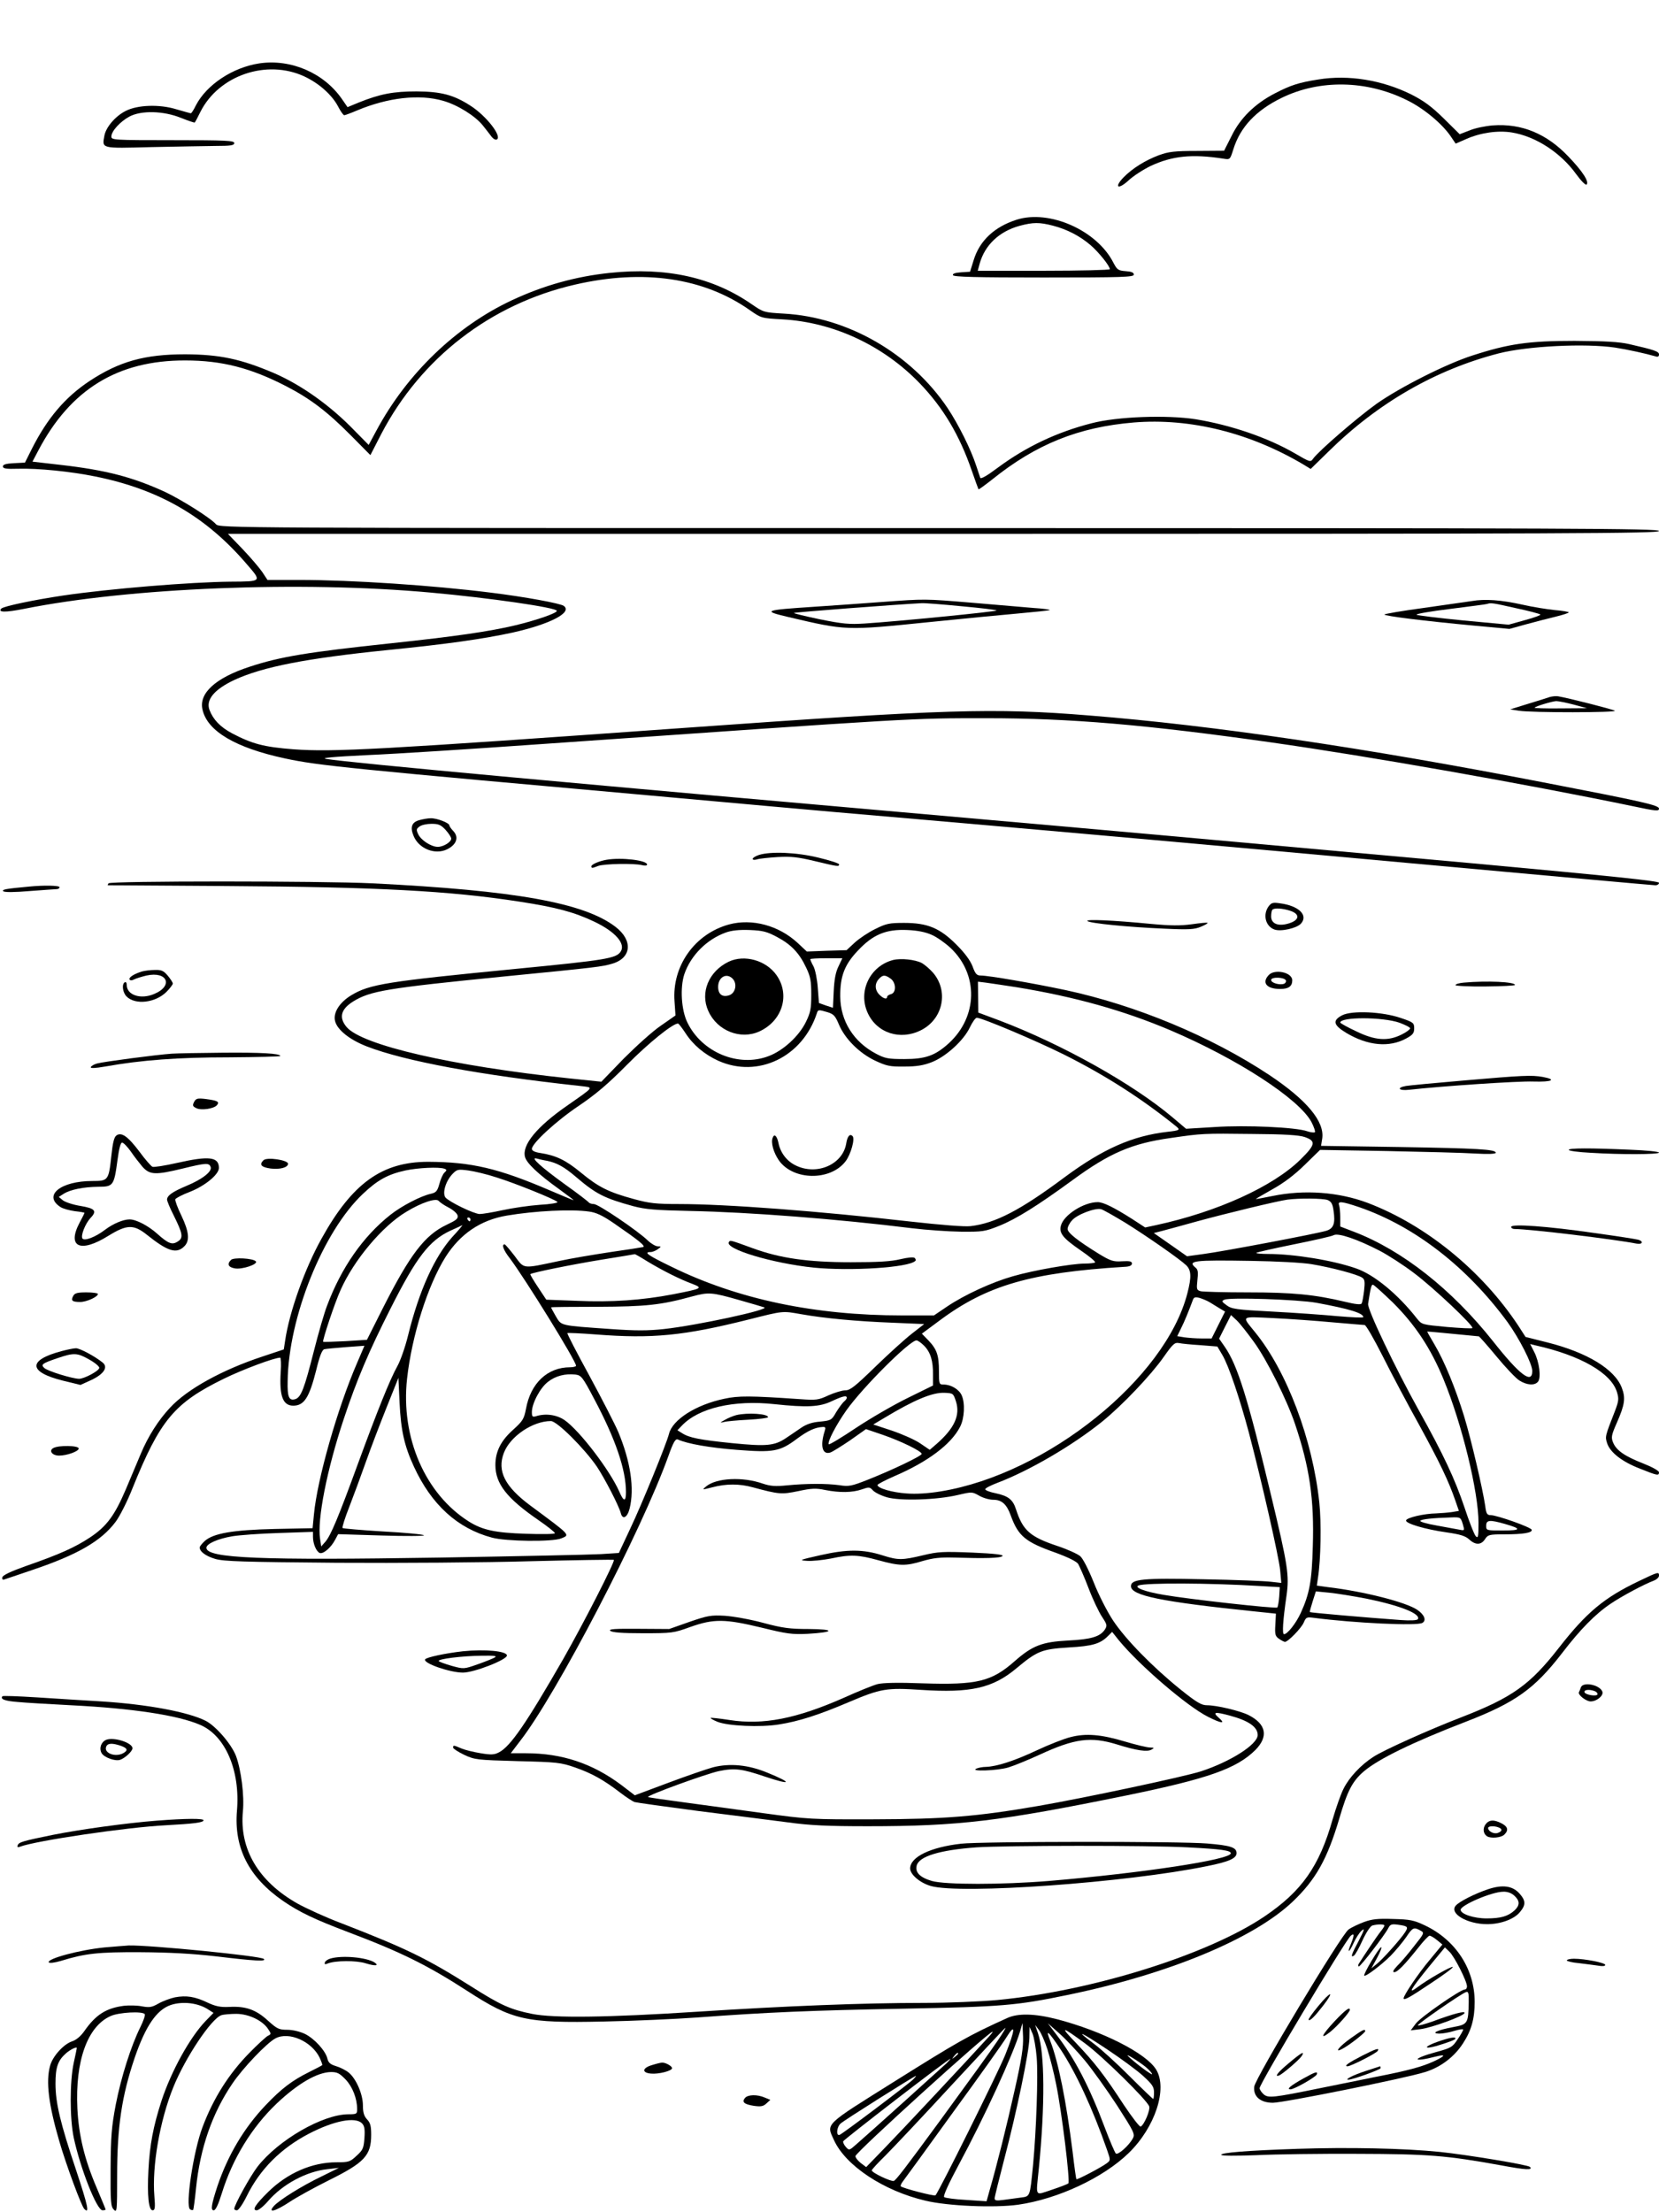 <?xml version="1.0" standalone="no"?>
<!DOCTYPE svg PUBLIC "-//W3C//DTD SVG 20010904//EN"
 "http://www.w3.org/TR/2001/REC-SVG-20010904/DTD/svg10.dtd">
<svg version="1.0" xmlns="http://www.w3.org/2000/svg"
 width="864pt" height="1152pt" viewBox="0 0 864 1152"
 preserveAspectRatio="xMidYMid meet">

<g transform="translate(0,1152) scale(0.1,-0.1)"
fill="#000000" stroke="none">
<path d="M1351 11190 c-139 -21 -275 -111 -331 -219 -11 -23 -23 -41 -26 -41
-3 0 -37 10 -76 21 -88 27 -202 23 -264 -9 -53 -27 -101 -83 -110 -127 -13
-70 -21 -68 244 -61 130 3 281 5 335 6 79 0 97 3 97 15 0 13 -42 15 -320 15
-309 0 -320 1 -320 19 0 28 46 78 94 104 62 33 178 30 269 -7 38 -15 70 -26
71 -24 2 1 16 27 30 56 96 190 345 275 541 184 77 -36 144 -96 176 -157 13
-25 27 -45 32 -45 4 0 34 11 67 25 160 67 324 86 448 50 77 -22 169 -80 208
-130 16 -20 36 -46 45 -58 9 -11 21 -17 27 -13 27 17 -56 123 -137 175 -88 57
-153 74 -281 75 -121 0 -190 -13 -302 -58 l-58 -24 -29 42 c-94 136 -265 210
-430 186z"/>
<path d="M6865 11106 c-102 -16 -144 -30 -227 -73 -102 -53 -179 -128 -224
-221 l-39 -77 -140 -1 c-119 0 -149 -4 -199 -22 -72 -27 -139 -69 -185 -116
-50 -52 -29 -66 26 -16 24 23 77 57 116 76 112 52 214 63 377 38 36 -6 36 -6
53 48 36 116 118 203 251 268 198 97 442 93 652 -11 87 -42 182 -121 228 -187
l27 -40 55 24 c74 33 166 46 238 34 123 -20 253 -104 334 -216 26 -36 50 -60
55 -55 14 14 -20 68 -95 146 -113 119 -244 173 -393 162 -38 -3 -93 -14 -121
-26 l-52 -20 -83 82 c-64 63 -104 92 -169 125 -151 75 -327 104 -485 78z"/>
<path d="M5295 10376 c-116 -37 -193 -109 -224 -210 l-19 -61 -46 -3 c-31 -2
-46 -7 -43 -15 3 -9 118 -12 473 -12 410 0 469 2 469 15 0 11 -13 16 -43 18
-38 3 -44 7 -63 43 -85 169 -333 279 -504 225z m188 -31 c74 -19 141 -54 196
-101 43 -37 101 -109 101 -126 0 -4 -155 -8 -344 -8 l-344 0 10 37 c27 97 102
168 208 197 71 19 103 19 173 1z"/>
<path d="M3176 10099 c-179 -19 -344 -65 -511 -143 -290 -136 -545 -381 -704
-677 l-41 -76 -73 74 c-126 131 -278 239 -422 301 -172 73 -280 96 -460 97
-212 0 -344 -37 -500 -140 -126 -84 -218 -192 -299 -352 l-36 -72 -57 -3 c-42
-2 -58 -7 -58 -17 0 -11 17 -14 80 -12 102 3 272 -14 400 -40 333 -67 579
-209 792 -459 77 -89 78 -88 -87 -89 -209 -2 -633 -37 -870 -72 -155 -23 -311
-56 -323 -68 -20 -20 20 -21 116 -2 553 111 1443 147 2122 85 300 -27 655 -78
655 -95 0 -12 -104 -48 -215 -75 -139 -33 -313 -58 -650 -94 -431 -46 -574
-69 -735 -122 -178 -58 -267 -139 -245 -225 26 -111 172 -197 427 -252 175
-38 320 -52 2043 -206 154 -14 379 -34 500 -45 121 -11 481 -43 800 -70 814
-71 1424 -125 2684 -240 602 -55 1102 -100 1112 -100 11 0 19 6 19 13 0 9
-238 34 -967 101 -1058 96 -1945 176 -2573 231 -2052 180 -3283 293 -3401 313
-31 5 31 11 216 20 143 6 548 32 900 57 1983 138 1924 135 2325 135 434 0 831
-34 1480 -126 520 -74 1318 -215 1883 -332 121 -26 137 -27 137 -13 0 18 -80
36 -603 137 -927 180 -1721 297 -2362 348 -503 41 -745 33 -2105 -64 -1598
-114 -1832 -127 -2040 -112 -156 12 -216 28 -321 83 -62 33 -99 72 -118 122
-20 53 25 107 129 156 149 69 377 113 800 156 310 31 498 58 650 91 196 44
313 105 266 139 -18 13 -202 47 -381 69 -303 38 -722 66 -996 66 l-166 0 -27
41 c-15 22 -61 76 -103 120 l-76 79 3727 0 c3305 0 3726 2 3726 15 0 13 -423
15 -3748 15 -3707 0 -3749 0 -3767 20 -30 34 -185 131 -269 170 -167 76 -304
112 -539 139 l-148 17 30 57 c168 320 415 471 766 470 190 0 341 -39 525 -134
126 -65 214 -132 337 -256 l102 -103 56 109 c207 397 570 678 1010 779 356 82
670 36 910 -133 60 -42 61 -42 170 -48 266 -15 525 -136 715 -333 123 -128
207 -270 271 -455 18 -52 34 -96 35 -97 1 -2 33 21 71 51 229 184 450 273 738
297 294 24 606 -54 885 -220 l36 -22 93 91 c258 254 558 426 887 511 150 38
449 53 605 30 65 -10 156 -30 212 -46 11 -4 17 0 17 10 0 16 -24 24 -155 54
-52 12 -125 16 -285 17 -239 0 -343 -15 -531 -76 -138 -44 -378 -166 -499
-251 -101 -72 -301 -245 -331 -286 -14 -20 -16 -19 -95 27 -143 83 -335 148
-518 178 -150 23 -407 14 -541 -21 -180 -46 -341 -122 -488 -231 -56 -42 -89
-61 -92 -53 -2 7 -12 36 -21 63 -28 86 -92 214 -149 300 -191 284 -520 474
-854 492 -103 6 -105 7 -165 48 -203 141 -446 195 -740 164z"/>
<path d="M4590 8385 c-91 -7 -250 -18 -354 -25 -258 -17 -267 -21 -131 -53
303 -71 299 -71 730 -27 165 17 374 37 464 45 90 8 165 16 168 18 2 3 -36 8
-84 11 -48 4 -191 16 -317 27 -254 21 -244 21 -476 4z m418 -22 c100 -9 182
-19 182 -22 0 -6 -516 -57 -688 -68 -78 -5 -114 -2 -232 22 -77 16 -138 31
-135 33 3 4 531 44 665 51 14 1 107 -6 208 -16z"/>
<path d="M7665 8390 c-27 -4 -141 -20 -252 -36 -112 -15 -203 -31 -203 -34 0
-8 211 -34 468 -58 l183 -17 87 24 c48 13 117 31 155 40 37 9 67 19 67 22 0 3
-33 9 -72 12 -40 4 -116 16 -168 28 -112 25 -196 31 -265 19z m230 -37 c66
-14 123 -29 127 -33 4 -3 -31 -16 -79 -29 l-86 -24 -236 22 c-130 13 -240 26
-244 30 -4 4 75 18 175 30 101 13 188 24 193 26 19 7 31 5 150 -22z"/>
<path d="M8070 7890 c-14 -5 -65 -21 -115 -36 l-90 -28 45 -7 c65 -11 518 -10
500 0 -13 8 -242 66 -295 75 -11 2 -31 0 -45 -4z m125 -39 l70 -19 -139 -1
c-77 -1 -137 1 -134 4 8 8 91 33 113 34 11 0 52 -8 90 -18z"/>
<path d="M2183 7249 c-39 -11 -48 -37 -29 -82 27 -67 112 -100 174 -70 49 24
63 62 34 94 -12 12 -22 27 -22 31 0 13 -66 38 -97 37 -15 0 -42 -5 -60 -10z
m138 -51 c16 -18 29 -38 29 -45 0 -18 -41 -43 -70 -43 -34 0 -88 35 -102 66
-11 23 -10 28 7 40 10 8 38 14 62 14 37 0 49 -5 74 -32z"/>
<path d="M3953 7068 c-18 -6 -33 -15 -33 -21 0 -5 10 -6 23 -2 12 4 60 9 107
12 70 4 105 0 193 -21 121 -29 127 -30 127 -17 0 5 -49 21 -108 35 -115 28
-248 33 -309 14z"/>
<path d="M3160 7043 c-37 -6 -80 -24 -80 -34 0 -11 3 -11 36 2 32 11 185 14
227 4 16 -4 27 -3 27 3 0 22 -133 38 -210 25z"/>
<path d="M565 6920 c-3 -5 -5 -10 -3 -10 2 0 282 -2 623 -4 781 -5 1157 -25
1519 -81 195 -30 287 -55 392 -105 109 -52 164 -115 136 -156 -23 -35 -81 -44
-542 -89 -677 -66 -765 -80 -861 -138 -61 -37 -95 -91 -84 -134 11 -46 77 -98
165 -132 198 -77 594 -150 1110 -206 74 -9 80 0 -67 -103 -157 -109 -235 -204
-219 -266 8 -33 70 -91 176 -167 45 -33 80 -59 77 -59 -2 0 -58 23 -123 51
-268 115 -408 148 -634 149 -241 0 -396 -112 -556 -401 -87 -156 -167 -381
-189 -530 l-7 -46 -111 -37 c-209 -69 -391 -169 -481 -266 -61 -65 -115 -150
-153 -241 -17 -41 -52 -123 -77 -183 -59 -138 -100 -194 -187 -252 -79 -52
-156 -87 -334 -149 -79 -28 -121 -48 -123 -59 -2 -10 2 -14 10 -11 7 2 74 25
148 50 234 79 357 150 432 250 21 28 61 106 88 175 144 356 218 444 475 570
100 49 264 110 294 110 4 0 6 -33 3 -74 -8 -126 11 -176 66 -176 56 1 82 41
118 182 18 75 31 109 43 112 9 2 60 7 113 11 l96 7 -39 -91 c-102 -236 -207
-605 -224 -787 l-7 -72 -197 -4 c-220 -5 -321 -23 -365 -63 -14 -13 -26 -28
-26 -33 0 -22 31 -45 81 -60 46 -13 143 -16 634 -20 319 -2 773 1 1008 8 236
6 431 9 434 7 7 -8 -156 -327 -263 -515 -193 -336 -276 -457 -335 -487 -24
-13 -41 -14 -95 -5 -37 6 -82 17 -101 25 -42 18 -43 18 -43 4 0 -5 26 -22 57
-37 56 -26 66 -27 278 -33 206 -5 225 -7 300 -33 86 -30 148 -64 235 -131 30
-23 64 -45 74 -49 10 -3 161 -24 335 -47 174 -22 383 -48 465 -59 116 -16 207
-20 416 -20 475 0 688 26 1350 161 423 87 570 139 668 236 69 70 57 135 -36
182 -44 22 -166 51 -216 51 -29 0 -53 14 -138 82 -145 117 -285 260 -351 359
-31 47 -76 135 -101 199 -27 67 -56 124 -70 136 -14 12 -67 36 -118 53 -144
48 -181 81 -217 192 -16 50 -40 69 -106 83 -31 6 -55 16 -54 21 1 6 29 20 63
33 166 63 391 194 546 319 104 84 255 243 320 336 48 68 57 77 80 73 14 -3 64
-8 113 -11 l87 -7 26 -44 c33 -55 91 -228 138 -404 66 -250 157 -651 163 -717
l6 -66 -54 6 c-30 4 -187 10 -349 13 -319 7 -380 1 -380 -36 0 -49 158 -81
640 -131 l115 -12 -3 -57 c-3 -51 -1 -60 19 -74 13 -9 27 -16 31 -16 16 0 86
72 98 101 12 28 15 29 54 24 208 -27 538 -43 564 -26 22 13 10 43 -27 68 -59
40 -279 96 -465 118 l-58 8 6 41 c15 97 18 287 7 391 -35 329 -169 685 -335
888 -70 87 -78 81 95 73 85 -4 224 -14 309 -22 85 -7 161 -14 167 -14 7 0 49
-73 94 -162 45 -90 131 -252 191 -360 105 -192 152 -289 188 -394 l18 -52 -36
-6 c-21 -3 -57 -6 -82 -7 -64 -1 -153 -22 -157 -36 -6 -16 99 -47 212 -63 69
-10 96 -18 116 -36 33 -31 63 -30 83 1 15 23 22 25 100 25 98 0 148 8 143 24
-4 13 -181 76 -214 76 -18 0 -23 7 -28 48 -13 88 -73 346 -110 467 -45 146
-103 288 -155 375 -21 36 -38 65 -37 66 2 1 113 -10 269 -25 3 -1 45 -48 92
-105 47 -57 101 -114 119 -125 40 -25 80 -27 97 -6 17 21 7 102 -20 155 l-21
41 28 -7 c234 -52 394 -144 424 -243 11 -36 9 -47 -10 -98 -53 -135 -52 -134
-41 -169 16 -48 78 -96 171 -132 90 -36 99 -38 99 -19 0 8 -36 28 -82 46 -97
38 -140 68 -157 109 -11 27 -9 38 19 102 42 95 47 130 26 184 -37 96 -180 183
-386 235 l-115 29 -38 59 c-191 288 -482 524 -784 639 -152 57 -330 70 -495
36 -49 -10 -88 -17 -88 -16 0 1 39 24 87 51 58 32 114 74 168 127 l80 78 350
-6 c193 -4 398 -9 458 -13 69 -4 107 -2 107 4 0 18 -93 23 -507 30 l-403 6 6
37 c14 89 -80 202 -277 333 -302 200 -692 362 -1059 441 -170 36 -401 76 -443
76 -20 0 -28 9 -42 48 -12 31 -41 70 -84 113 -86 86 -150 113 -272 113 -77 0
-93 -3 -151 -32 -35 -17 -83 -49 -107 -71 l-42 -39 -103 -3 -104 -4 -47 44
c-99 92 -238 129 -358 97 -179 -49 -298 -217 -284 -401 l5 -73 -76 -53 c-43
-29 -129 -107 -194 -172 l-116 -120 -164 17 c-614 65 -1083 173 -1163 268 -41
49 -30 92 33 132 90 56 174 70 787 131 489 48 511 51 565 67 100 30 107 122
15 192 -164 125 -521 189 -1264 226 -270 13 -1368 13 -1376 0z m3483 -280 c73
-39 115 -83 151 -160 22 -46 26 -69 26 -140 0 -73 -4 -93 -28 -142 -36 -74
-119 -150 -195 -178 -156 -59 -346 19 -422 175 -32 65 -39 182 -16 252 33 97
116 181 216 217 31 11 69 15 125 13 68 -3 89 -8 143 -37z m804 12 c26 -11 70
-42 98 -68 147 -138 143 -359 -10 -498 -70 -63 -120 -81 -230 -81 -84 0 -101
3 -148 28 -116 61 -185 170 -186 297 -1 106 22 167 93 241 78 83 146 111 256
106 53 -2 96 -11 127 -25z m-485 -164 c-15 -30 -22 -68 -25 -129 l-4 -87 -37
12 -36 13 -6 79 c-3 43 -13 93 -22 111 -10 18 -17 34 -17 38 0 3 38 5 84 5
l83 0 -20 -42z m928 -109 c304 -50 557 -121 800 -224 352 -150 671 -358 735
-478 13 -25 21 -49 18 -53 -4 -3 -22 -1 -40 5 -58 21 -321 33 -482 22 l-149
-9 -71 60 c-205 173 -572 379 -901 504 l-110 41 -1 80 -1 81 41 -5 c23 -3 95
-14 161 -24z m-985 -130 c32 -10 40 -19 59 -64 31 -74 106 -149 188 -188 60
-28 77 -32 153 -31 63 0 100 6 143 23 74 29 166 113 198 181 13 27 29 50 36
50 27 0 304 -117 453 -191 216 -108 405 -229 586 -375 22 -18 17 -21 -47 -28
-181 -21 -334 -88 -534 -236 -232 -173 -362 -240 -490 -255 -30 -4 -154 6
-315 24 -474 54 -956 91 -1205 91 -119 0 -154 4 -234 26 -132 36 -184 62 -276
138 -79 65 -129 89 -212 102 -28 4 -43 12 -43 21 0 29 127 146 245 225 90 61
152 114 251 214 111 112 237 214 265 214 4 0 21 -23 39 -50 40 -62 99 -111
171 -144 206 -92 438 19 513 247 6 20 8 20 56 6z m2485 -650 c60 -21 56 -40
-22 -117 -143 -141 -434 -273 -753 -342 l-56 -12 -69 45 c-93 59 -149 87 -178
87 -73 0 -178 -67 -192 -123 -10 -39 11 -65 104 -129 44 -30 78 -58 74 -62 -3
-3 -28 -6 -54 -6 -66 0 -267 -35 -374 -66 -109 -31 -251 -96 -343 -158 l-68
-46 -165 0 c-456 0 -856 84 -1201 253 -124 60 -148 77 -110 77 10 0 27 7 38
15 19 14 19 14 -1 15 -10 0 -33 13 -50 29 -52 51 -259 191 -282 191 -12 0 -24
4 -27 9 -3 4 -58 47 -123 93 -126 91 -185 145 -148 135 11 -3 36 -9 55 -12 51
-11 88 -31 150 -84 104 -89 148 -111 298 -152 64 -17 115 -21 297 -25 305 -6
770 -42 1155 -90 74 -9 189 -17 255 -18 113 -1 125 1 200 31 89 36 199 105
380 237 192 141 310 192 512 220 164 24 171 24 423 21 171 -1 246 -6 275 -16z
m-4481 -165 c14 -5 14 -8 0 -21 -8 -8 -20 -35 -26 -59 -10 -36 -17 -44 -42
-50 -53 -11 -155 -64 -214 -111 -141 -112 -254 -273 -329 -473 -14 -36 -45
-143 -69 -238 -49 -193 -66 -238 -96 -248 -33 -10 -42 11 -40 93 4 332 184
780 392 976 76 72 130 102 222 122 66 14 175 19 202 9z m274 -46 c99 -31 301
-113 315 -127 5 -5 -37 -12 -92 -15 -56 -4 -143 -17 -194 -28 -50 -11 -104
-20 -119 -20 -31 1 -158 63 -178 86 -17 22 0 83 35 121 25 26 29 27 83 20 31
-4 99 -20 150 -37z m-252 -156 c23 -12 44 -30 47 -41 4 -17 -6 -25 -57 -49
-114 -54 -190 -154 -331 -432 l-84 -167 -112 -7 c-61 -3 -114 -5 -116 -3 -5 6
60 202 91 270 69 155 217 332 341 406 80 49 157 74 170 57 6 -7 29 -23 51 -34z
m4578 39 c19 -8 26 -19 31 -55 10 -66 1 -93 -37 -105 -48 -15 -539 -108 -639
-121 l-87 -12 -87 61 -86 60 43 11 c24 6 106 29 183 50 146 40 418 106 470
113 61 8 184 7 209 -2z m164 -37 c290 -100 563 -312 774 -600 61 -85 128 -216
128 -253 0 -71 -65 -22 -204 154 -215 271 -473 474 -723 570 l-73 28 0 48 c0
26 -3 54 -6 63 -9 23 15 20 104 -10z m-1218 -81 c114 -71 282 -188 318 -222
26 -26 28 -60 6 -145 -114 -445 -731 -941 -1283 -1032 -66 -11 -131 -15 -180
-11 -74 5 -151 27 -151 44 0 4 40 25 88 46 173 74 296 166 342 257 23 44 27
124 8 165 -14 30 -55 55 -93 55 -24 0 -25 2 -25 69 0 84 -11 115 -55 161 l-34
35 93 69 c246 183 475 249 961 279 28 1 40 7 40 17 0 12 -11 14 -51 12 -45 -3
-59 1 -120 38 -110 68 -164 110 -164 130 0 11 10 31 23 45 25 30 122 67 152
58 11 -3 67 -35 125 -70z m-2793 58 c38 -5 70 -20 130 -61 129 -89 167 -119
152 -124 -8 -2 -84 -14 -169 -26 -85 -13 -207 -33 -270 -47 -194 -41 -178 -42
-230 27 -25 32 -48 60 -52 60 -17 0 -6 -30 26 -71 80 -106 346 -536 346 -561
0 -4 -14 -8 -31 -8 -118 0 -206 -83 -230 -218 -10 -51 -17 -62 -64 -105 -66
-58 -95 -115 -95 -186 0 -97 59 -173 223 -286 48 -33 87 -64 87 -69 0 -5 -69
-6 -152 -3 -158 5 -224 19 -295 63 -229 144 -357 439 -323 745 25 225 108 486
200 633 77 121 183 193 320 216 149 25 335 34 427 21z m-617 -41 c0 -5 -2 -10
-4 -10 -3 0 -8 5 -11 10 -3 6 -1 10 4 10 6 0 11 -4 11 -10z m-94 -91 c-93
-104 -173 -279 -231 -514 -15 -61 -40 -132 -56 -160 -38 -68 -105 -235 -204
-505 -103 -282 -142 -375 -170 -408 l-22 -25 -6 39 c-16 100 36 363 123 624
68 205 131 353 246 580 133 263 200 350 309 401 33 15 62 28 63 29 2 0 -21
-28 -52 -61z m4829 -72 c44 -23 125 -75 180 -117 100 -75 313 -276 303 -286
-3 -3 -64 0 -134 6 -127 12 -129 12 -154 43 -99 127 -224 230 -318 262 -120
42 -323 75 -456 75 -38 0 -67 3 -63 6 3 3 91 23 195 44 104 21 198 42 208 48
23 13 123 -21 239 -81z m-3813 -56 c78 -47 167 -92 232 -116 59 -23 54 -25
-99 -55 -162 -31 -321 -42 -500 -34 l-160 6 -43 65 c-24 36 -42 66 -40 68 9 8
216 50 369 75 96 15 175 29 175 29 1 1 31 -16 66 -38z m3458 -14 c103 -17 243
-54 265 -71 13 -9 14 -22 9 -68 -4 -31 -9 -60 -13 -66 -4 -7 -33 -4 -86 9
-159 38 -275 49 -506 49 -123 0 -234 3 -246 6 -21 6 -22 10 -17 58 5 41 3 55
-10 65 -43 36 -9 40 289 35 133 -2 266 -9 315 -17z m423 -199 c117 -116 199
-240 265 -401 96 -233 182 -586 182 -747 0 -73 -2 -82 -14 -70 -8 8 -35 77
-60 153 -49 145 -108 272 -237 503 -124 223 -268 525 -264 554 13 85 17 100
25 100 5 0 51 -42 103 -92z m-3403 12 c63 -18 122 -35 130 -38 34 -11 -349
-94 -523 -113 -83 -9 -147 -9 -275 0 -269 19 -257 16 -287 66 -14 24 -25 45
-25 47 0 2 109 3 243 3 251 1 329 9 492 54 86 23 101 22 245 -19z m2451 -12
c13 -8 36 -22 52 -32 l27 -16 -35 -70 -35 -70 -53 0 c-28 0 -69 3 -89 6 l-37
6 19 39 c17 33 42 94 63 151 5 13 12 15 35 9 16 -5 40 -15 53 -23z m554 -2
c173 -32 245 -54 245 -75 0 -4 -60 -1 -132 5 -73 7 -227 18 -342 24 -188 10
-211 13 -238 33 -26 19 -27 22 -11 29 31 13 381 1 478 -16z m-2680 -60 c118
-21 289 -37 474 -44 l164 -7 -64 -50 c-35 -27 -121 -105 -190 -172 -105 -102
-131 -123 -156 -123 -17 0 -56 -12 -88 -26 -53 -25 -64 -26 -149 -20 -260 18
-321 18 -394 2 -148 -31 -270 -109 -288 -183 -13 -52 -142 -368 -202 -494
l-59 -126 -94 -6 c-52 -3 -429 -11 -839 -18 -933 -15 -1215 -4 -1215 51 0 21
59 47 135 60 36 6 145 14 243 17 l177 6 0 -26 c0 -36 17 -76 35 -84 19 -7 60
29 81 70 l15 28 227 -7 c125 -4 224 -3 220 1 -5 5 -100 14 -213 20 -113 7
-208 15 -211 18 -3 3 12 52 35 110 22 57 61 162 86 233 25 71 74 199 108 284
l62 155 6 -130 c7 -145 25 -225 75 -333 91 -197 226 -321 406 -369 73 -20 315
-23 361 -4 47 19 51 14 -161 171 -133 99 -174 180 -138 274 33 87 151 166 245
166 32 0 175 -143 240 -238 41 -62 113 -201 124 -241 9 -37 34 -24 46 23 26
105 5 245 -59 399 -18 42 -86 174 -151 294 -65 119 -117 219 -114 221 2 2 69
-1 148 -7 295 -23 458 -7 797 78 183 46 173 45 275 27z m2356 -145 c68 -94
171 -301 213 -425 76 -225 101 -393 93 -639 -5 -182 -17 -246 -63 -347 -25
-54 -69 -110 -87 -110 -10 0 -6 70 13 200 15 107 8 156 -82 530 -120 501 -173
670 -239 766 l-30 43 31 62 31 61 30 -28 c16 -15 56 -66 90 -113z m-1718 -19
c34 -35 47 -80 46 -152 l0 -55 -130 -64 c-72 -35 -193 -105 -270 -156 -76 -51
-141 -90 -143 -86 -8 12 39 102 92 177 87 122 330 364 365 364 7 0 25 -13 40
-28z m-1719 -276 c112 -210 166 -370 166 -486 0 -52 -12 -51 -35 3 -49 111
-207 318 -285 372 -41 28 -99 36 -149 20 -18 -5 -21 -2 -21 22 0 45 44 128 85
158 38 30 89 43 142 37 30 -4 37 -12 97 -126z m1885 -15 c22 -71 -8 -138 -100
-219 l-37 -32 -50 34 c-28 19 -94 48 -147 66 l-97 32 57 34 c156 94 251 134
315 131 44 -2 45 -3 59 -46z m-569 20 c0 -5 -7 -14 -16 -21 -8 -8 -26 -32 -40
-55 -23 -41 -27 -42 -83 -48 -40 -3 -70 -13 -97 -31 -21 -15 -58 -39 -81 -55
-60 -40 -101 -44 -281 -26 -168 17 -223 28 -260 52 l-24 15 23 24 c87 92 270
135 482 112 170 -18 236 -15 300 16 56 26 77 31 77 17z m-115 -173 c-25 -78
-12 -125 29 -112 12 4 58 33 104 64 l82 58 88 -30 c93 -32 202 -85 202 -99 0
-11 -153 -84 -279 -134 -86 -34 -100 -37 -150 -29 -68 9 -171 9 -273 -1 -60
-6 -86 -4 -125 9 -105 37 -241 30 -295 -14 -23 -19 -23 -19 32 -5 71 19 142
19 210 0 138 -37 149 -38 237 -20 69 15 93 16 140 6 76 -15 142 -14 191 3 37
13 42 13 58 -5 10 -11 42 -27 73 -36 69 -20 260 -14 370 12 73 17 74 17 111
-4 21 -12 53 -21 73 -21 44 0 70 -23 91 -82 39 -107 76 -138 232 -193 68 -25
110 -46 119 -59 7 -12 32 -68 54 -126 22 -58 54 -125 70 -149 27 -41 28 -46
15 -67 -25 -37 -71 -51 -192 -57 -135 -7 -186 -27 -277 -107 -121 -107 -197
-125 -477 -116 -133 5 -210 3 -238 -4 -23 -6 -102 -38 -175 -71 -247 -109
-420 -143 -595 -116 -52 8 -97 13 -99 11 -2 -2 13 -11 35 -20 54 -22 224 -30
321 -14 102 16 206 49 363 116 167 71 198 76 377 64 258 -17 373 9 496 112
109 91 132 100 273 109 125 7 164 19 205 60 l21 21 35 -44 c109 -132 356 -344
464 -398 71 -36 94 -38 56 -5 -34 30 -20 32 58 11 97 -26 145 -59 145 -101 0
-49 -142 -139 -295 -189 -86 -28 -608 -139 -845 -180 -324 -56 -490 -69 -855
-70 -332 -1 -345 0 -580 32 -132 18 -320 44 -418 57 -99 13 -180 25 -182 27
-8 8 303 121 369 135 82 17 120 12 238 -28 140 -47 149 -35 14 20 -99 41 -195
50 -282 28 -33 -9 -138 -45 -234 -81 l-174 -65 -72 55 c-149 111 -307 164
-495 164 l-79 0 48 63 c188 240 633 1094 773 1485 26 73 37 91 49 86 51 -23
166 -43 307 -54 192 -15 225 -9 314 58 57 42 94 59 133 61 15 1 17 -3 11 -21z
m3323 -484 c10 -35 10 -35 -16 -30 -15 3 -69 13 -120 22 -52 9 -90 20 -85 25
8 8 62 14 159 17 50 2 51 1 62 -34z m220 0 c88 -25 85 -34 -11 -34 -86 0 -87
0 -87 25 0 30 18 32 98 9z m-1278 -323 l105 -6 -3 -50 c-2 -27 -7 -53 -10 -56
-8 -7 -461 43 -592 66 -97 16 -157 39 -130 49 39 14 368 13 630 -3z m557 -66
c176 -36 284 -79 267 -107 -4 -6 -40 -8 -93 -4 -180 13 -466 38 -469 41 -2 2
5 26 14 55 l17 53 71 -7 c39 -4 126 -18 193 -31z"/>
<path d="M3795 6512 c-104 -50 -150 -161 -106 -257 46 -103 168 -151 266 -106
120 55 161 191 89 293 -54 77 -167 109 -249 70z m20 -88 c26 -26 16 -76 -18
-87 -35 -11 -57 5 -57 44 0 50 43 75 75 43z"/>
<path d="M4652 6521 c-121 -31 -185 -163 -133 -276 48 -105 169 -144 277 -90
116 58 146 205 62 301 -17 19 -43 41 -57 49 -35 18 -108 26 -149 16z m-14 -97
c29 -20 31 -74 2 -81 -11 -3 -20 -9 -20 -14 0 -15 -19 -10 -40 11 -24 24 -26
57 -3 82 20 22 32 23 61 2z"/>
<path d="M4024 5595 c-10 -25 4 -76 32 -117 74 -106 269 -109 348 -5 27 36 50
117 36 131 -14 14 -27 -1 -33 -39 -18 -109 -153 -168 -263 -114 -46 22 -80 66
-90 118 -8 37 -22 49 -30 26z"/>
<path d="M3796 5052 c-22 -36 224 -110 441 -133 192 -19 496 0 530 35 4 3 2
10 -3 15 -5 6 -35 3 -74 -6 -48 -12 -115 -16 -260 -16 -224 0 -368 21 -510 73
-118 43 -117 43 -124 32z"/>
<path d="M3835 4151 c-16 -4 -43 -15 -60 -25 -27 -15 -27 -16 -5 -11 14 4 71
9 128 12 56 3 102 9 102 13 0 18 -106 25 -165 11z"/>
<path d="M4275 3422 c-111 -25 -117 -27 -72 -30 27 -2 82 4 124 12 102 22 143
20 248 -9 110 -30 141 -31 230 -4 55 16 91 20 165 18 162 -5 240 -3 251 8 7 7
-41 13 -158 18 -151 6 -177 5 -256 -14 -109 -26 -129 -26 -209 -1 -103 33
-185 33 -323 2z"/>
<path d="M3590 3074 l-105 -37 -159 1 c-124 1 -157 -1 -148 -10 9 -9 61 -13
170 -13 152 0 160 1 248 33 122 43 180 42 371 -4 130 -32 158 -36 239 -32 141
8 146 24 7 25 -100 0 -137 5 -238 32 -66 18 -156 34 -200 37 -73 4 -89 1 -185
-32z"/>
<path d="M5575 2474 c-33 -8 -112 -39 -176 -69 -117 -55 -208 -84 -264 -86
-16 0 -39 -4 -50 -9 -37 -16 109 -11 166 6 30 9 103 39 162 66 184 85 267 96
404 54 102 -32 158 -40 180 -27 16 9 15 10 -8 11 -15 0 -73 14 -130 31 -124
37 -203 44 -284 23z"/>
<path d="M150 6903 c-119 -11 -142 -15 -133 -24 6 -6 57 -6 138 1 70 5 134 10
141 10 8 0 14 5 14 10 0 9 -80 11 -160 3z"/>
<path d="M6606 6799 c-30 -43 -15 -102 30 -119 33 -13 117 6 139 30 40 44 -11
93 -108 106 -39 6 -46 3 -61 -17z m114 -22 c51 -17 48 -48 -6 -65 -56 -18 -94
-3 -94 36 0 16 3 32 7 35 10 10 54 7 93 -6z"/>
<path d="M5663 6724 c11 -12 212 -32 402 -40 127 -6 156 -4 189 10 22 9 37 18
35 20 -2 3 -39 -1 -82 -7 -59 -8 -109 -8 -215 2 -196 19 -338 25 -329 15z"/>
<path d="M739 6461 c-42 -13 -70 -31 -64 -42 4 -6 13 -5 24 1 10 5 39 14 64
20 109 24 141 -54 40 -96 -70 -30 -143 -6 -143 47 0 11 -4 17 -10 14 -17 -10
-11 -54 9 -74 46 -46 151 -33 208 24 18 18 33 38 33 43 0 6 -12 24 -26 41 -22
26 -33 31 -67 30 -23 0 -54 -4 -68 -8z"/>
<path d="M6607 6442 c-37 -40 -10 -72 60 -72 44 0 63 14 63 45 0 42 -92 61
-123 27z m90 -28 c2 -6 -2 -14 -10 -17 -22 -8 -67 4 -67 20 0 17 71 15 77 -3z"/>
<path d="M7623 6403 c-24 -2 -43 -8 -43 -13 0 -4 70 -8 155 -7 85 1 155 4 155
8 0 16 -144 23 -267 12z"/>
<path d="M6990 6233 c-52 -27 -46 -51 20 -91 113 -68 225 -78 313 -30 35 19
42 28 42 53 0 28 -4 32 -70 54 -96 33 -254 40 -305 14z m299 -39 c29 -11 54
-23 55 -29 0 -5 -19 -20 -44 -32 -71 -36 -138 -32 -238 17 -45 21 -82 42 -82
45 0 30 221 30 309 -1z"/>
<path d="M895 6033 c-77 -5 -357 -42 -389 -51 -16 -4 -31 -13 -33 -19 -3 -7
22 -6 74 3 190 34 381 48 646 48 147 1 267 4 267 7 0 13 -101 19 -304 17 -116
-1 -233 -3 -261 -5z"/>
<path d="M7630 5894 c-151 -13 -290 -26 -307 -29 -52 -9 -39 -26 15 -20 170
19 569 46 648 43 97 -3 124 10 48 24 -58 10 -102 8 -404 -18z"/>
<path d="M1011 5782 c-9 -18 -8 -23 10 -32 25 -14 93 -4 109 15 15 18 2 24
-59 32 -43 5 -50 3 -60 -15z"/>
<path d="M606 5607 c-12 -9 -19 -39 -26 -105 -14 -129 -16 -132 -99 -132 -165
0 -258 -75 -167 -135 13 -9 47 -18 75 -22 28 -3 51 -7 51 -9 0 -2 -11 -24 -25
-50 -68 -128 3 -161 150 -69 96 59 131 60 200 5 109 -87 154 -101 195 -60 29
29 25 75 -15 159 -20 41 -34 79 -32 86 3 6 37 24 77 39 78 31 150 90 150 124
0 58 -51 64 -219 26 -62 -14 -119 -23 -127 -20 -7 3 -38 38 -68 79 -61 81 -94
103 -120 84z m75 -83 c17 -25 45 -61 61 -80 38 -42 66 -44 210 -9 122 30 137
30 145 8 9 -23 -43 -64 -125 -98 -74 -31 -102 -51 -102 -72 0 -7 15 -44 34
-81 48 -97 52 -118 22 -137 -29 -19 -49 -12 -108 41 -46 41 -109 74 -143 74
-33 0 -86 -22 -128 -54 -51 -39 -108 -60 -118 -45 -9 16 15 76 41 105 37 38
26 51 -50 64 -39 6 -80 20 -92 29 l-22 18 25 16 c34 22 103 36 180 37 79 0 83
5 101 140 8 60 16 90 24 90 7 0 27 -21 45 -46z"/>
<path d="M8170 5532 c0 -5 51 -12 113 -15 158 -10 357 -9 357 1 0 5 -68 12
-152 15 -206 9 -318 9 -318 -1z"/>
<path d="M1372 5478 c-23 -23 -12 -36 37 -43 48 -6 91 5 91 25 0 19 -110 36
-128 18z"/>
<path d="M7870 5131 c0 -6 8 -11 18 -11 79 0 524 -54 635 -76 30 -6 38 11 10
20 -10 3 -112 19 -228 35 -249 36 -435 49 -435 32z"/>
<path d="M1203 4959 c-22 -22 -14 -38 20 -44 38 -7 124 22 109 37 -16 16 -116
21 -129 7z"/>
<path d="M381 4771 c-13 -24 -5 -31 37 -31 33 0 92 27 92 42 0 4 -27 8 -60 8
-48 0 -61 -4 -69 -19z"/>
<path d="M320 4484 c-177 -47 -173 -109 9 -154 l90 -22 55 25 c67 31 91 68 60
92 -41 33 -120 75 -139 74 -11 0 -45 -7 -75 -15z m147 -45 c30 -17 52 -36 50
-43 -5 -17 -79 -56 -105 -56 -34 0 -164 40 -181 56 -20 18 -12 24 67 51 88 30
104 29 169 -8z"/>
<path d="M277 3979 c-24 -14 -5 -39 31 -39 40 0 102 22 102 37 0 16 -105 18
-133 2z"/>
<path d="M8534 3286 c-180 -86 -271 -162 -414 -345 -152 -195 -244 -261 -513
-365 -168 -65 -402 -170 -455 -205 -65 -42 -126 -107 -155 -166 -14 -27 -39
-99 -57 -160 -69 -244 -161 -374 -355 -505 -295 -199 -897 -388 -1391 -435
-86 -8 -259 -15 -383 -15 -315 0 -718 -16 -1181 -46 -462 -30 -749 -34 -860
-11 -113 23 -162 45 -315 142 -235 148 -338 198 -675 329 -80 30 -183 77 -230
103 -204 115 -304 284 -285 481 8 81 -9 215 -36 288 -24 62 -105 156 -158 183
-91 46 -304 86 -543 101 -90 5 -241 15 -336 21 -95 6 -176 9 -179 6 -14 -15
13 -25 79 -30 40 -4 165 -11 278 -17 319 -16 557 -52 672 -102 132 -56 210
-239 192 -448 -16 -193 62 -346 240 -469 86 -59 166 -97 346 -165 270 -102
410 -172 614 -304 235 -152 303 -168 710 -159 155 3 373 13 486 21 363 27 595
37 1080 46 508 10 583 16 848 71 525 108 970 292 1175 487 120 115 179 220
242 432 42 144 68 194 127 245 76 65 254 152 534 260 256 99 356 171 498 355
95 124 173 204 253 258 59 40 173 101 226 121 15 6 27 17 27 26 0 21 -4 20
-106 -29z"/>
<path d="M2410 2921 c-89 -10 -189 -31 -196 -42 -12 -20 129 -69 197 -69 58 0
229 67 229 89 0 23 -113 34 -230 22z m167 -32 c-10 -6 -50 -22 -90 -36 -71
-25 -72 -25 -134 -8 -35 10 -65 21 -68 25 -7 11 122 27 225 28 64 1 80 -1 67
-9z"/>
<path d="M8233 2733 c-3 -10 -8 -21 -10 -25 -7 -13 37 -48 61 -48 32 0 69 31
61 51 -14 36 -101 53 -112 22z m71 -19 c9 -3 16 -10 16 -16 0 -14 -63 -5 -68
10 -4 13 25 16 52 6z"/>
<path d="M553 2460 c-26 -11 -38 -43 -24 -69 13 -23 71 -44 97 -35 27 10 64
45 64 60 0 29 -98 60 -137 44z m76 -31 c36 -13 39 -24 12 -39 -41 -22 -101 1
-88 34 7 19 31 20 76 5z"/>
<path d="M816 2039 c-156 -12 -401 -46 -541 -74 -157 -32 -178 -38 -183 -55
-3 -9 1 -11 11 -7 84 32 560 102 760 112 146 8 197 14 197 26 0 10 -88 10
-244 -2z"/>
<path d="M7736 2019 c-15 -22 -11 -48 8 -61 19 -13 74 -8 90 8 24 23 19 42
-14 59 -40 21 -66 19 -84 -6z m68 -15 c22 -8 20 -21 -4 -29 -21 -7 -50 9 -50
26 0 10 31 12 54 3z"/>
<path d="M5005 1919 c-159 -18 -265 -69 -265 -129 0 -31 51 -75 107 -91 154
-45 1019 17 1438 103 116 23 155 41 155 68 0 30 -32 40 -153 50 -135 12 -1183
11 -1282 -1z m1180 -19 c175 -9 225 -16 225 -31 0 -33 -462 -103 -948 -144
-243 -20 -541 -20 -609 0 -62 18 -88 45 -79 80 12 48 119 81 311 95 146 10
902 11 1100 0z"/>
<path d="M7750 1682 c-69 -23 -152 -65 -169 -86 -34 -41 61 -96 164 -96 69 0
139 25 170 62 32 38 32 60 -2 98 -36 40 -88 47 -163 22z m137 -34 c29 -27 29
-49 1 -76 -34 -31 -72 -42 -146 -42 -67 0 -135 23 -135 45 0 24 163 94 222 94
22 1 43 -7 58 -21z"/>
<path d="M7103 1511 c-29 -11 -65 -28 -80 -39 -38 -27 -486 -774 -491 -818 -6
-51 32 -84 97 -84 56 0 688 127 793 160 81 25 152 79 197 149 44 67 61 129 61
216 0 171 -99 323 -260 399 -57 27 -78 31 -165 33 -80 3 -111 -1 -152 -16z
m107 -18 c0 -5 -10 -19 -21 -33 -17 -21 -88 -127 -113 -167 -4 -7 -3 -13 1
-13 9 0 134 162 153 199 10 20 17 23 52 18 50 -7 54 -11 35 -40 -24 -37 -119
-143 -149 -166 l-26 -21 30 55 c16 30 26 55 21 55 -10 0 -95 -142 -88 -148 7
-7 90 56 138 104 26 27 62 70 80 96 34 51 40 54 74 35 22 -12 22 -13 -33 -82
-30 -39 -69 -85 -87 -102 -21 -22 -26 -33 -16 -33 17 0 53 37 125 127 27 35
54 63 59 63 6 0 23 -10 39 -23 l28 -23 -66 -80 c-56 -66 -136 -184 -136 -200
0 -13 30 3 140 77 67 44 120 83 116 86 -6 6 -131 -65 -185 -106 -51 -38 -35
-11 59 105 l85 103 23 -22 c26 -24 92 -154 92 -181 0 -9 -5 -16 -11 -16 -23 0
-229 -143 -255 -177 l-27 -36 49 6 c59 7 226 68 231 84 5 13 -54 -2 -170 -45
-38 -13 -70 -22 -73 -19 -5 5 223 163 250 173 13 5 16 -3 15 -52 -2 -112 -5
-116 -81 -130 -81 -15 -120 -33 -72 -34 17 0 52 6 77 14 26 8 47 11 47 7 0 -5
-13 -28 -29 -51 -27 -41 -35 -45 -112 -66 -128 -35 -128 -56 0 -23 53 13 49 3
-11 -25 -61 -28 -132 -48 -302 -81 -67 -14 -198 -40 -291 -59 -245 -50 -271
-53 -295 -31 -11 10 -20 24 -20 31 0 24 447 771 475 794 19 16 19 2 0 -44 -22
-51 -8 -45 15 7 11 24 29 52 41 63 18 15 15 6 -14 -51 -39 -73 -45 -91 -26
-79 7 4 27 40 45 80 19 41 41 74 51 77 30 8 63 7 63 0z"/>
<path d="M6866 1074 c-31 -37 -54 -70 -51 -72 7 -8 30 15 76 74 61 79 41 78
-25 -2z"/>
<path d="M6951 995 c-69 -74 -80 -101 -22 -55 37 30 101 102 101 114 0 17 -24
-1 -79 -59z"/>
<path d="M7036 907 c-62 -44 -91 -81 -45 -56 34 17 118 83 119 92 0 14 -15 6
-74 -36z"/>
<path d="M7488 888 c-72 -25 -77 -42 -6 -22 68 21 98 32 98 39 0 10 -35 3 -92
-17z"/>
<path d="M7094 815 c-72 -37 -97 -55 -76 -55 17 0 149 67 157 80 11 18 -10 11
-81 -25z"/>
<path d="M6713 777 c-58 -48 -78 -74 -52 -65 17 6 105 81 118 101 19 30 -2 18
-66 -36z"/>
<path d="M7111 735 c-62 -20 -111 -45 -89 -45 22 0 168 53 168 60 0 6 -1 10
-2 10 -2 -1 -36 -12 -77 -25z"/>
<path d="M6787 696 c-66 -37 -89 -56 -66 -56 20 0 132 64 137 78 5 17 -6 14
-71 -22z"/>
<path d="M545 1379 c-130 -13 -302 -59 -291 -78 4 -5 31 -2 64 8 127 39 193
46 412 45 151 -1 270 -7 399 -22 200 -24 260 -27 245 -13 -17 16 -598 73 -704
70 -19 -1 -75 -6 -125 -10z"/>
<path d="M1721 1321 c-14 -4 -27 -13 -29 -20 -3 -10 0 -12 14 -6 40 16 149 17
199 1 49 -15 72 -13 45 5 -42 26 -167 38 -229 20z"/>
<path d="M8160 1311 c0 -4 28 -11 63 -14 34 -4 79 -10 100 -13 23 -4 37 -3 37
4 0 11 -106 32 -163 32 -20 0 -37 -4 -37 -9z"/>
<path d="M911 1119 c-23 -5 -62 -19 -85 -32 -35 -20 -47 -22 -86 -15 -25 5
-67 6 -94 3 -93 -12 -147 -46 -207 -132 -18 -26 -42 -46 -63 -53 -44 -14 -102
-78 -115 -127 -23 -82 -8 -202 48 -394 36 -124 115 -337 130 -352 29 -29 18
19 -42 200 -83 247 -108 352 -108 453 0 84 12 119 53 156 22 20 58 38 58 29 0
-2 -7 -37 -16 -77 -21 -97 -21 -290 0 -390 35 -162 120 -378 150 -378 9 0 16
2 16 4 0 2 -21 53 -46 112 -64 149 -94 274 -101 414 -12 247 52 427 172 481
42 20 169 27 179 10 3 -5 -7 -35 -23 -67 -49 -99 -100 -260 -128 -403 -22
-116 -26 -166 -27 -333 -1 -176 1 -199 17 -215 16 -16 17 -8 17 177 0 254 24
415 91 613 57 167 115 251 188 276 63 21 145 11 198 -25 l25 -16 -40 -41 c-83
-86 -180 -262 -231 -417 -43 -134 -61 -227 -68 -361 -7 -133 1 -209 22 -209
12 0 14 14 9 73 -13 156 28 394 99 569 62 153 198 357 250 374 12 4 48 7 79 7
65 -1 136 -35 165 -80 16 -24 16 -26 -3 -35 -10 -6 -53 -45 -94 -87 -108 -110
-188 -236 -245 -387 -48 -126 -91 -413 -65 -429 6 -4 13 -5 16 -3 2 3 9 54 15
114 21 207 84 390 190 545 54 80 178 210 223 234 70 38 190 -15 231 -101 9
-20 15 -37 13 -38 -1 -2 -32 -18 -68 -36 -89 -44 -145 -87 -226 -172 -113
-119 -197 -260 -252 -423 -31 -95 -36 -125 -19 -125 10 0 24 30 42 88 56 181
156 344 286 468 111 105 212 163 283 164 33 0 45 -7 76 -39 36 -38 60 -99 60
-155 0 -24 -3 -26 -45 -26 -134 0 -366 -134 -474 -273 -39 -51 -121 -200 -121
-219 0 -5 6 -8 14 -8 8 0 31 33 51 74 69 140 178 249 324 325 131 68 241 89
276 54 13 -13 16 -30 13 -76 -4 -54 -8 -63 -41 -93 -34 -32 -41 -34 -105 -34
-127 0 -255 -56 -355 -154 -68 -67 -86 -96 -60 -96 10 0 37 22 60 49 75 87
200 154 308 165 l60 7 -91 -45 c-102 -49 -219 -122 -248 -154 -34 -39 9 -27
83 22 36 24 127 74 201 111 188 93 223 130 223 238 0 45 -4 62 -21 80 -16 17
-22 36 -22 73 0 59 -36 141 -75 172 -15 12 -45 27 -66 33 -29 9 -39 18 -44 39
-9 40 -68 105 -118 129 -26 12 -63 21 -91 21 -44 0 -53 5 -101 48 -62 57 -116
76 -202 71 -46 -2 -70 3 -113 23 -65 31 -109 38 -169 27z"/>
<path d="M5245 1011 c-201 -91 -256 -123 -585 -329 -373 -234 -357 -218 -316
-308 61 -132 258 -263 476 -314 117 -28 358 -38 482 -21 208 30 443 140 576
269 138 134 204 336 143 435 -52 85 -279 200 -516 262 -116 30 -204 32 -260 6z
m40 -372 c-42 -189 -94 -397 -132 -528 l-15 -54 -106 7 c-58 3 -110 10 -115
15 -6 6 25 73 76 168 136 253 281 569 319 693 l13 45 3 -71 c2 -54 -7 -115
-43 -275z m365 151 c39 -47 114 -152 167 -233 88 -137 95 -150 83 -172 -20
-38 -79 -90 -89 -79 -5 5 -31 65 -57 134 -81 215 -155 357 -250 482 l-47 62
61 -54 c34 -30 93 -93 132 -140z m-195 58 c13 -42 34 -123 45 -180 30 -146 74
-508 64 -518 -5 -4 -44 -19 -86 -33 -91 -30 -83 -42 -68 109 33 333 31 602 -4
705 l-15 44 19 -25 c11 -14 31 -59 45 -102z m-256 50 c-43 -64 -136 -192 -301
-418 -184 -251 -231 -312 -243 -317 -14 -5 -115 43 -115 55 0 4 32 39 71 77
39 39 195 204 346 368 151 163 276 297 279 297 3 0 -14 -28 -37 -62z m36 -79
c-40 -98 -345 -712 -363 -731 -6 -6 -171 37 -181 47 -2 3 2 13 10 24 8 10 125
171 260 358 136 186 262 363 280 393 50 81 47 42 -6 -91z m164 -13 c8 -97 -2
-380 -19 -561 -17 -169 -14 -162 -66 -169 -24 -3 -64 -9 -89 -12 -36 -5 -45
-3 -45 8 0 8 23 100 50 204 64 243 130 559 131 632 l1 57 15 -34 c8 -19 18
-75 22 -125z m252 73 c91 -67 323 -295 334 -328 6 -19 -25 -94 -44 -105 -5 -4
-44 47 -87 111 -103 158 -153 222 -248 322 -89 92 -80 92 45 0z m-502 34
c-107 -118 -462 -497 -541 -578 l-97 -100 -28 21 c-15 12 -28 28 -28 36 0 19
691 645 714 648 3 0 -6 -12 -20 -27z m375 -66 c80 -121 167 -309 242 -524 18
-52 18 -53 -2 -68 -26 -20 -155 -88 -158 -83 -2 1 -11 66 -20 143 -33 263 -74
468 -116 576 -27 67 -12 55 54 -44z m245 -1 c69 -46 152 -107 184 -136 48 -44
57 -57 57 -86 0 -19 -2 -34 -4 -34 -3 0 -58 53 -123 118 -65 65 -149 142 -187
170 -104 78 -68 62 73 -32z m-779 -20 c0 -2 -8 -10 -17 -17 -16 -13 -17 -12
-4 4 13 16 21 21 21 13z m976 -69 c19 -16 34 -33 34 -38 0 -8 -96 64 -125 94
-18 18 55 -27 91 -56z m-1036 19 c-29 -27 -416 -376 -471 -423 -36 -32 -37
-32 -54 -13 -9 10 -15 23 -14 29 4 10 547 429 559 430 2 1 -7 -10 -20 -23z
m-175 -85 c-29 -28 -366 -282 -382 -288 -20 -8 -16 41 5 59 18 17 384 247 392
248 2 0 -4 -8 -15 -19z"/>
<path d="M3395 766 c-51 -15 -53 -40 -5 -44 40 -4 110 14 110 28 0 11 -34 30
-52 29 -7 0 -31 -6 -53 -13z"/>
<path d="M3880 595 c-18 -21 -5 -33 46 -41 36 -5 49 -3 65 12 l21 19 -29 12
c-39 17 -88 16 -103 -2z"/>
<path d="M6755 330 c-266 -9 -395 -20 -395 -31 0 -6 73 -6 183 -2 100 5 337 8
527 7 368 -1 461 -8 748 -60 128 -24 167 -26 150 -8 -11 11 -326 63 -469 78
-186 19 -479 25 -744 16z"/>
</g>
</svg>
